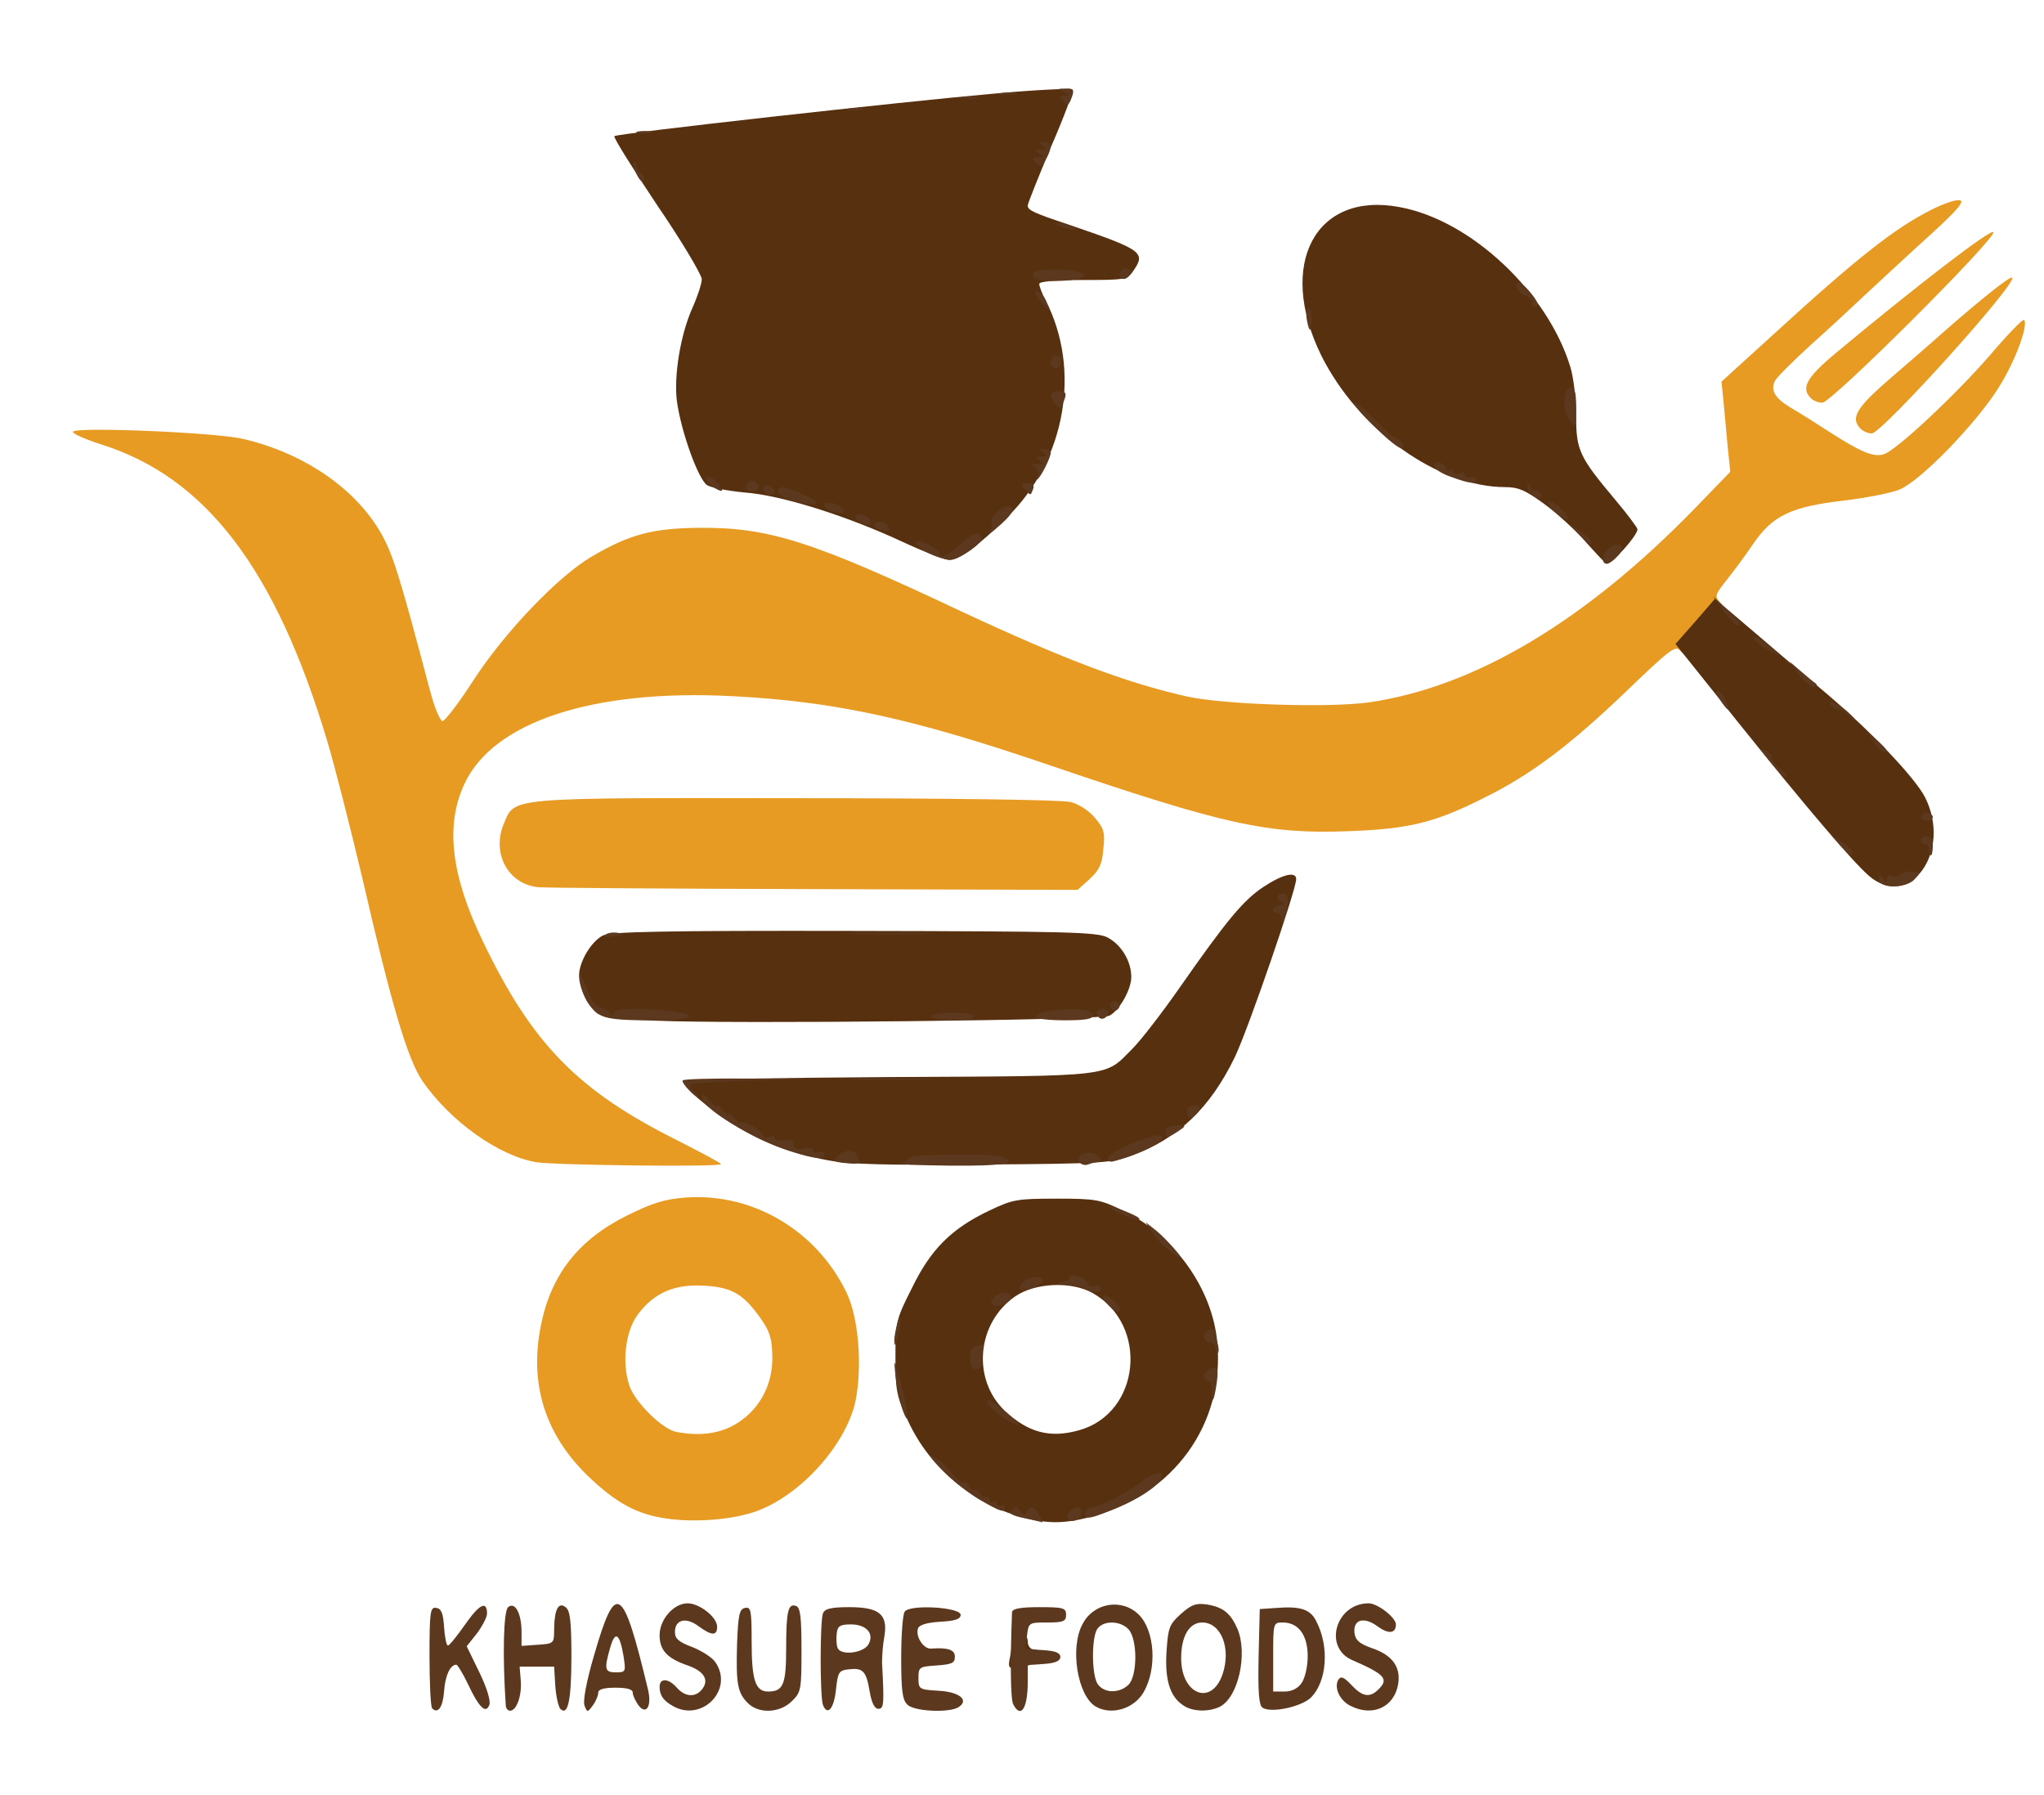 <svg class="img-fluid" id="outputsvg" xmlns="http://www.w3.org/2000/svg" style="transform: none; transform-origin: 50% 50% 0px; cursor: move; max-height: 379.9px; transition: none;" width="533" height="468" viewBox="0 0 5330 4680"><g id="l5oWGhBKlMOWvucOHPeMkyx" fill="rgb(231,155,34)" style="transform: none;"><g style="transform: none;"><path id="pR34CYlp0" d="M1738 3959 c-77 -11 -131 -40 -206 -112 -110 -107 -152 -238 -122 -389 26 -134 98 -226 225 -289 67 -33 98 -43 155 -47 173 -12 339 86 417 247 32 65 42 192 24 283 -24 113 -141 244 -256 287 -62 23 -162 31 -237 20z m173 -242 c65 -35 104 -102 103 -179 -1 -48 -6 -66 -30 -100 -45 -64 -75 -82 -147 -86 -77 -5 -131 18 -173 74 -33 43 -43 125 -23 186 14 43 86 114 122 121 57 11 106 6 148 -16z"></path><path id="pgWDRTIHJ" d="M1398 3030 c-98 -17 -223 -106 -296 -211 -39 -57 -81 -198 -157 -529 -32 -135 -73 -296 -92 -359 -134 -447 -316 -686 -588 -772 -41 -13 -75 -28 -75 -33 0 -14 367 1 443 18 163 38 301 134 366 256 28 53 46 112 123 403 11 42 26 77 32 77 6 0 43 -48 81 -107 81 -125 221 -271 308 -322 99 -58 159 -74 282 -75 180 -1 292 34 684 219 266 124 427 185 587 221 96 21 370 30 475 15 274 -40 562 -211 848 -505 l93 -96 -6 -57 c-3 -32 -8 -85 -11 -118 l-6 -60 133 -121 c223 -204 320 -280 416 -328 30 -15 62 -26 72 -24 14 2 -4 24 -73 87 -51 46 -124 114 -163 150 -38 36 -107 100 -153 141 -45 41 -87 83 -92 92 -13 24 -2 45 39 70 21 12 67 41 104 65 81 52 114 66 141 57 32 -10 188 -156 277 -259 45 -53 85 -94 88 -91 12 13 -23 108 -66 176 -57 92 -203 243 -258 266 -21 9 -87 22 -145 29 -139 16 -187 39 -238 114 -21 31 -53 74 -70 95 -29 37 -30 40 -15 57 15 17 14 21 -24 67 -59 70 -67 75 -82 57 -11 -13 -31 3 -140 108 -145 139 -248 217 -370 277 -129 65 -195 81 -352 87 -212 8 -323 -16 -778 -171 -360 -123 -561 -167 -830 -181 -364 -19 -626 67 -700 231 -49 107 -34 237 50 410 128 266 247 388 508 518 61 31 112 58 112 61 0 8 -431 3 -482 -5z"></path><path id="pZG053XV2" d="M1404 2313 c-79 -7 -123 -89 -90 -166 29 -69 5 -67 764 -66 392 0 692 4 714 10 21 5 48 23 63 41 24 28 27 39 22 82 -3 40 -11 55 -36 78 l-31 28 -683 -2 c-375 -1 -701 -3 -723 -5z"></path><path id="pxUyzPxl0" d="M4852 1118 c-28 -28 -12 -55 80 -134 50 -43 110 -95 132 -115 104 -91 178 -150 183 -145 14 14 -340 406 -366 406 -9 0 -22 -5 -29 -12z"></path><path id="pH4obakl9" d="M4722 1038 c-26 -26 -12 -53 62 -115 210 -175 406 -326 414 -318 12 12 -422 445 -446 445 -10 0 -23 -5 -30 -12z"></path></g></g><g id="l4VMDVNHfDSIBWY5iuxkK80" fill="rgb(87,48,16)" style="transform: none;"><g style="transform: none;"><path id="pNePgBbrR" d="M2634 4319 c3 -17 6 -38 6 -45 0 -8 9 -14 20 -14 13 0 20 7 20 20 0 11 7 20 15 20 8 0 15 5 15 11 0 18 -32 38 -59 39 -21 0 -23 -3 -17 -31z"></path><path id="p0N7XNuS" d="M2663 3955 c-127 -35 -238 -128 -294 -248 -31 -66 -34 -80 -34 -168 0 -92 1 -98 43 -181 49 -101 103 -155 202 -202 61 -29 72 -31 175 -31 103 0 114 2 175 32 132 64 231 202 244 341 21 214 -114 401 -331 457 -70 18 -112 18 -180 0z m150 -226 c161 -44 184 -275 36 -358 -55 -31 -150 -27 -202 9 -100 69 -113 216 -27 298 61 57 118 72 193 51z"></path><path id="p4dMb4YOS" d="M2159 3025 c-101 -19 -173 -47 -250 -96 -65 -41 -129 -97 -129 -111 0 -4 242 -8 538 -10 598 -3 560 1 636 -75 21 -21 76 -92 122 -158 123 -176 166 -228 219 -263 50 -33 85 -41 85 -20 0 28 -125 391 -160 464 -64 132 -147 212 -269 257 -52 19 -80 21 -386 23 -252 2 -348 0 -406 -11z"></path><path id="p19aYH0hyS" d="M1709 2661 c-96 -4 -141 -10 -153 -20 -25 -21 -46 -66 -46 -98 0 -35 31 -88 62 -104 18 -10 163 -13 654 -12 561 1 635 3 662 17 36 19 62 62 62 103 0 33 -31 87 -57 101 -22 12 -985 22 -1184 13z"></path><path id="pSMsrfz1o" d="M4873 2283 c-44 -39 -157 -171 -344 -404 l-160 -200 52 -59 51 -59 107 91 c58 50 142 121 186 158 115 98 229 218 255 269 71 141 -41 296 -147 204z"></path><path id="pPeTTMNjw" d="M4136 1414 c-27 -31 -76 -76 -109 -100 -48 -35 -67 -44 -101 -44 -176 0 -384 -149 -481 -344 -116 -237 -15 -428 205 -386 186 34 386 223 445 417 8 26 15 83 15 127 0 90 8 107 102 219 32 38 58 73 58 77 0 16 -66 90 -80 90 -3 0 -27 -26 -54 -56z"></path><path id="pZ5pTTkci" d="M2350 1411 c-147 -68 -314 -120 -408 -127 -42 -4 -86 -12 -98 -19 -23 -15 -68 -139 -79 -220 -8 -65 9 -171 40 -241 14 -31 25 -65 25 -76 0 -11 -52 -99 -117 -194 -64 -96 -114 -176 -111 -179 6 -7 751 -90 991 -111 108 -10 200 -14 203 -11 4 4 -21 71 -55 149 -33 79 -61 148 -61 154 0 12 15 19 105 49 196 67 204 73 169 123 -14 21 -23 22 -130 22 -73 0 -114 4 -114 10 0 6 7 25 16 42 94 181 53 416 -98 565 -79 78 -126 113 -152 113 -12 0 -68 -22 -126 -49z"></path></g></g><g id="l6xqRW3IDeTKs1JQW7wLYmb" fill="rgb(91,56,30)" style="transform: none;"><g style="transform: none;"><path id="pyUXkTwZL" d="M1127 4454 c-4 -4 -7 -65 -7 -136 0 -118 2 -129 18 -126 13 2 18 15 20 51 2 26 6 47 10 47 4 0 24 -25 45 -55 37 -53 57 -63 57 -28 0 9 -12 32 -26 51 l-27 34 33 68 c20 41 30 75 26 85 -9 24 -27 7 -56 -55 -13 -27 -27 -50 -30 -50 -16 0 -29 28 -32 69 -3 42 -16 60 -31 45z"></path><path id="p1HuRj4uuf" d="M1319 4448 c-9 -131 -6 -248 6 -258 18 -15 35 16 35 65 l0 36 43 -3 c42 -3 42 -3 42 -43 1 -51 12 -70 31 -54 11 9 14 40 14 128 0 114 -9 156 -29 136 -5 -6 -11 -32 -13 -60 l-3 -50 -45 0 -45 0 3 37 c3 39 -11 78 -28 78 -6 0 -10 -6 -11 -12z"></path><path id="pNUYqK7jQ" d="M1524 4446 c-4 -12 5 -62 25 -130 57 -197 75 -185 141 90 10 43 -5 66 -25 40 -8 -11 -15 -26 -15 -33 0 -9 -15 -13 -45 -13 -30 0 -45 4 -45 13 0 7 -6 22 -14 33 -14 19 -15 19 -22 0z m102 -128 c-10 -60 -22 -68 -35 -22 -16 56 -14 64 15 64 26 0 26 -2 20 -42z"></path><path id="p3U8mZttT" d="M1755 4448 c-25 -14 -35 -28 -35 -50 0 -24 23 -23 45 2 21 24 48 26 65 5 20 -24 7 -47 -34 -62 -56 -19 -76 -40 -76 -80 0 -41 37 -83 73 -83 31 0 77 36 77 61 0 24 -14 24 -48 -1 -33 -25 -62 -18 -62 15 0 17 10 26 45 39 25 10 52 27 60 39 50 71 -34 158 -110 115z"></path><path id="p60q46lD4" d="M1950 4440 c-27 -27 -31 -51 -28 -155 3 -76 6 -90 21 -93 15 -3 17 6 17 88 0 101 10 130 43 130 39 0 47 -18 47 -111 0 -98 5 -120 26 -112 11 4 14 29 14 115 0 102 -1 110 -25 133 -31 31 -86 34 -115 5z"></path><path id="p8gNCfQaq" d="M2146 4445 c-8 -21 -8 -218 0 -239 5 -12 21 -16 69 -16 78 0 101 19 91 77 -4 21 -6 52 -6 68 6 110 5 120 -10 120 -9 0 -17 -15 -22 -44 -9 -55 -18 -63 -54 -59 -27 3 -29 7 -34 52 -5 50 -22 71 -34 41z m118 -157 c17 -28 -4 -53 -45 -53 -28 0 -35 4 -37 23 -2 13 -1 30 2 38 8 21 66 14 80 -8z"></path><path id="pUy3soDqA" d="M2366 4444 c-13 -12 -16 -38 -16 -122 0 -59 4 -113 9 -120 12 -20 146 -12 146 8 0 11 -14 16 -53 18 -33 2 -55 8 -58 17 -8 20 14 55 34 53 44 -3 62 3 62 21 0 17 -8 20 -47 23 -46 3 -48 4 -48 33 0 29 2 30 53 33 55 3 80 25 51 43 -24 15 -116 11 -133 -7z"></path><path id="p4iyhUQqB" d="M2642 4443 c-7 -14 -8 -111 -3 -240 1 -9 22 -13 71 -13 63 0 70 2 70 20 0 17 -7 20 -49 20 -48 0 -49 0 -53 35 l-4 34 46 3 c32 2 45 7 45 18 0 10 -13 16 -42 18 l-43 3 0 44 c0 69 -18 97 -38 58z"></path><path id="prE8dMeOd" d="M2857 4449 c-47 -28 -68 -153 -34 -215 29 -56 103 -68 147 -24 41 41 48 140 12 202 -25 43 -84 61 -125 37z m85 -56 c24 -22 25 -118 1 -145 -22 -24 -69 -24 -83 1 -14 27 -13 117 2 141 16 24 55 26 80 3z"></path><path id="pALbPgCVX" d="M3084 4445 c-34 -23 -47 -68 -42 -141 4 -60 7 -69 37 -96 28 -25 40 -29 68 -25 43 7 62 23 80 64 27 65 2 177 -45 202 -29 15 -74 14 -98 -4z m104 -80 c23 -68 -4 -135 -53 -135 -34 0 -55 36 -55 93 0 95 79 126 108 42z"></path><path id="pcAKFHsyW" d="M3292 4452 c-9 -6 -12 -40 -10 -133 l3 -124 44 -3 c63 -5 89 4 104 36 34 66 27 157 -15 198 -25 24 -104 41 -126 26z m102 -64 c9 -13 16 -43 16 -70 0 -55 -24 -88 -65 -88 -25 0 -25 1 -25 90 l0 90 29 0 c20 0 35 -8 45 -22z"></path><path id="p10IdxyFq3" d="M3521 4447 c-28 -14 -43 -48 -31 -68 7 -10 14 -7 34 14 29 31 48 34 71 11 27 -27 16 -39 -69 -76 -76 -33 -43 -148 43 -148 23 0 71 37 71 55 0 24 -19 26 -48 5 -35 -26 -64 -18 -60 17 2 19 13 28 43 39 55 18 78 49 71 94 -10 61 -67 87 -125 57z"></path><path id="pqbbVB778" d="M2671 3958 c-33 -7 -41 -12 -32 -21 9 -9 14 -8 22 3 8 11 12 12 16 3 7 -19 21 -16 33 7 6 11 9 20 8 19 -2 -1 -23 -6 -47 -11z"></path><path id="pteZH7yqA" d="M2784 3958 c-4 -5 0 -14 7 -19 20 -13 29 -11 29 5 0 18 -27 29 -36 14z"></path><path id="pz4tS0pQq" d="M2830 3946 c0 -9 7 -16 15 -16 19 0 91 -36 132 -67 32 -24 53 -29 53 -15 0 17 -46 52 -100 75 -85 37 -100 41 -100 23z"></path><path id="p1GSjaAYvZ" d="M2555 3910 c-51 -29 -160 -133 -118 -111 13 6 33 25 45 41 11 16 25 27 30 24 4 -3 11 2 14 10 3 9 10 13 15 10 5 -3 12 2 15 10 3 9 10 13 15 10 5 -3 9 0 9 6 0 6 5 8 10 5 6 -3 10 -1 10 5 0 6 5 8 10 5 6 -3 10 -1 10 4 0 16 -10 13 -65 -19z"></path><path id="pdH6gGtRG" d="M2629 3704 c-31 -16 -66 -54 -51 -54 6 0 28 16 49 35 41 38 41 40 2 19z"></path><path id="pH0m9iGoD" d="M2352 3671 c-6 -18 -14 -56 -17 -84 -5 -49 -4 -48 15 23 21 77 22 119 2 61z"></path><path id="pzlzHXOz0" d="M3160 3627 c0 -15 -4 -27 -10 -27 -18 0 -10 -28 9 -33 17 -4 18 0 14 37 -7 49 -13 60 -13 23z"></path><path id="pyB5fNY4t" d="M2530 3540 c0 -19 5 -30 14 -30 8 0 16 -3 19 -7 2 -5 2 -2 0 5 -1 8 -3 25 -3 38 0 15 -6 24 -15 24 -10 0 -15 -10 -15 -30z"></path><path id="p104VPggIx" d="M3170 3517 c0 -9 -7 -17 -15 -17 -19 0 -20 -26 0 -34 8 -3 14 -2 13 2 -1 4 2 17 6 30 4 13 5 26 2 29 -3 4 -6 -1 -6 -10z"></path><path id="p18lzvL9Xr" d="M2332 3495 c0 -11 4 -31 8 -45 6 -20 8 -21 8 -5 0 11 -4 31 -8 45 -6 20 -8 21 -8 5z"></path><path id="pMax8tCOi" d="M2888 3400 c-9 -10 -14 -21 -11 -23 6 -6 43 24 43 35 0 13 -14 8 -32 -12z"></path><path id="pRBIQyJDK" d="M2592 3403 c-10 -4 -10 -8 -1 -19 13 -16 35 -18 44 -5 7 12 -25 30 -43 24z"></path><path id="pDacvEzK2" d="M2660 3356 c0 -14 21 -26 46 -26 25 0 15 18 -16 29 -24 8 -30 7 -30 -3z"></path><path id="pp48qCkuI" d="M2830 3360 c-8 -5 -31 -10 -50 -11 -24 -1 -28 -3 -12 -6 12 -2 22 -8 22 -13 0 -13 41 1 47 16 2 7 11 10 19 7 8 -3 14 0 14 6 0 14 -20 14 -40 1z"></path><path id="pvPwai3Fa" d="M3049 3260 c-15 -11 -35 -32 -44 -47 l-18 -27 30 24 c26 22 69 71 61 70 -2 0 -15 -9 -29 -20z"></path><path id="p2beugP1I" d="M2923 3165 c-18 -8 -33 -17 -33 -20 0 -5 70 21 79 30 9 9 -14 4 -46 -10z"></path><path id="pEjnw6QfT" d="M2202 3032 c-28 -3 -30 -5 -18 -18 19 -18 45 -18 53 1 7 20 5 21 -35 17z"></path><path id="pLwdIaccB" d="M2348 3033 c12 -2 22 -9 22 -14 0 -10 218 -13 244 -3 44 17 2 24 -136 23 -84 -1 -143 -4 -130 -6z"></path><path id="pgOpHKOfY" d="M2815 3030 c-10 -16 12 -29 36 -23 19 5 27 23 10 23 -5 0 -16 3 -24 6 -8 3 -18 0 -22 -6z"></path><path id="p13FJZ8Pjw" d="M2890 3018 c0 -12 103 -58 129 -58 31 0 -1 27 -55 47 -70 26 -74 27 -74 11z"></path><path id="pSaUdgBcl" d="M2060 3001 c-97 -31 -230 -112 -230 -140 1 -12 5 -11 20 8 11 13 20 19 20 15 0 -5 7 0 15 10 8 11 15 16 15 10 0 -5 7 0 15 10 8 11 15 17 15 13 0 -4 14 -1 30 8 17 9 30 20 30 25 0 5 7 7 15 4 8 -4 15 -2 15 4 0 5 11 7 25 4 18 -3 25 0 25 12 0 12 6 15 25 10 15 -4 25 -2 25 5 0 6 7 8 15 5 8 -4 15 -1 15 5 0 15 -25 13 -90 -8z"></path><path id="pzpohhjZm" d="M3040 2960 c0 -5 0 -13 0 -17 0 -5 11 -8 25 -9 31 -1 31 0 0 20 -14 9 -25 12 -25 6z"></path><path id="pJXMKAw6C" d="M3097 2905 c-4 -9 -1 -18 9 -22 22 -8 30 5 12 23 -14 14 -16 14 -21 -1z"></path><path id="pC5cR5LJN" d="M1797 2842 c-10 -10 -17 -22 -17 -25 0 -4 80 -6 178 -5 l177 2 -167 3 c-93 2 -168 7 -168 11 0 5 5 13 12 20 7 7 10 12 7 12 -3 0 -13 -8 -22 -18z"></path><path id="pqbaHowAW" d="M2232 2813 c49 -2 127 -2 176 0 48 1 8 3 -88 3 -96 0 -136 -2 -88 -3z"></path><path id="p8kT6NPJt" d="M1562 2644 c-26 -18 -42 -45 -48 -82 -7 -36 3 -24 19 23 8 23 21 39 32 41 10 1 22 9 26 16 7 10 9 10 9 1 0 -14 61 -17 148 -7 88 11 58 24 -56 24 -81 0 -113 -4 -130 -16z"></path><path id="p8sKzWzaA" d="M2430 2650 c0 -5 25 -10 55 -10 30 0 55 5 55 10 0 6 -25 10 -55 10 -30 0 -55 -4 -55 -10z"></path><path id="pz7VkhAoX" d="M2700 2651 c0 -12 64 -23 113 -19 22 1 37 7 37 15 0 10 -20 13 -75 13 -41 0 -75 -4 -75 -9z"></path><path id="p6tFPbYfm" d="M2866 2653 c-11 -11 -6 -23 9 -23 8 0 15 4 15 9 0 13 -16 22 -24 14z"></path><path id="pge3VYpbg" d="M2896 2625 c-3 -9 0 -15 9 -15 16 0 20 16 6 24 -5 3 -11 -1 -15 -9z"></path><path id="pwmw6phVc" d="M1579 2437 c5 -5 19 -7 32 -5 20 3 19 5 -9 9 -20 3 -29 2 -23 -4z"></path><path id="p79VM599O" d="M2223 2433 c53 -2 141 -2 195 0 53 1 9 3 -98 3 -107 0 -151 -2 -97 -3z"></path><path id="pSz5ls9od" d="M3341 2398 c-1 -10 -5 -18 -11 -18 -18 0 -11 -20 8 -21 10 0 12 -3 5 -6 -18 -7 -16 -23 2 -23 16 0 18 20 5 60 -5 17 -8 19 -9 8z"></path><path id="ptnrV2oCp" d="M4900 2293 c0 -15 2 -16 10 -3 7 12 10 12 10 1 0 -7 6 -11 15 -8 8 4 17 2 20 -3 3 -5 17 -9 30 -8 23 2 23 3 8 20 -22 25 -93 25 -93 1z"></path><path id="pVFTVVdFM" d="M4799 2204 l-24 -27 28 18 c15 9 27 21 27 26 0 14 -5 11 -31 -17z"></path><path id="pg0TxAty8" d="M5030 2215 c0 -8 -4 -15 -10 -15 -5 0 -10 -4 -10 -10 0 -5 7 -10 15 -10 9 0 15 9 15 25 0 14 -2 25 -5 25 -3 0 -5 -7 -5 -15z"></path><path id="pPPNd8LEP" d="M5010 2130 c0 -5 7 -10 15 -10 8 0 15 5 15 10 0 6 -7 10 -15 10 -8 0 -15 -4 -15 -10z"></path><path id="pJgdvV8og" d="M4634 2007 c-11 -12 -26 -30 -33 -40 -12 -15 -12 -17 3 -11 9 3 16 12 16 20 0 7 10 20 22 28 12 9 19 18 17 21 -3 3 -14 -5 -25 -18z"></path><path id="pbGMcCy51" d="M4885 1933 l-18 -28 27 24 c28 26 31 31 17 31 -5 0 -17 -12 -26 -27z"></path><path id="pZ8YGeEbD" d="M4820 1865 c-7 -8 -18 -15 -26 -15 -7 0 -16 -4 -19 -10 -12 -19 14 -10 42 15 15 13 25 25 22 25 -4 0 -12 -7 -19 -15z"></path><path id="pljS7sovO" d="M4485 1824 c-11 -17 -12 -25 -4 -22 6 2 16 14 20 26 11 29 5 28 -16 -4z"></path><path id="pqQwiuVK5" d="M4690 1758 l-23 -33 29 25 c16 14 33 28 39 32 5 5 2 8 -6 8 -8 0 -26 -15 -39 -32z"></path><path id="phD0o2pH5" d="M4612 1695 c-29 -16 -49 -35 -36 -35 5 0 23 11 39 25 33 27 32 30 -3 10z"></path><path id="p1ErIBztHg" d="M4495 1593 l-28 -38 36 34 c39 37 42 41 28 41 -5 0 -21 -17 -36 -37z"></path><path id="p1F0vB1vZv" d="M4180 1457 c0 -17 20 -37 37 -37 18 0 16 15 -3 34 -19 19 -34 21 -34 3z"></path><path id="pqkQxeDJT" d="M2423 1443 c-28 -14 -44 -33 -28 -33 12 0 55 24 55 32 0 16 19 8 52 -22 34 -31 58 -39 58 -17 0 16 -61 57 -86 56 -10 0 -34 -8 -51 -16z"></path><path id="pQdtAfpsn" d="M4119 1393 l-24 -26 27 19 c15 10 28 22 28 27 0 12 -5 8 -31 -20z"></path><path id="pVBqbxfWh" d="M2579 1387 c8 -9 11 -20 7 -24 -8 -9 24 -43 41 -43 26 0 15 21 -32 60 -16 14 -23 17 -16 7z"></path><path id="p1BNZPmbno" d="M2298 1382 c-10 -2 -18 -8 -18 -13 0 -13 27 -11 35 2 9 13 4 16 -17 11z"></path><path id="pX0P8oaPo" d="M2240 1360 c-8 -5 -11 -12 -8 -16 10 -9 38 3 38 16 0 12 -10 13 -30 0z"></path><path id="p1Gzqp6X2w" d="M4056 1335 c-15 -12 -24 -25 -19 -28 10 -6 60 39 52 47 -2 2 -17 -6 -33 -19z"></path><path id="p9LmrZ6zo" d="M2168 1333 c-19 -5 -25 -23 -9 -23 17 0 41 12 41 21 0 9 -4 10 -32 2z"></path><path id="p1AMrlugzF" d="M2068 1306 c-21 -5 -38 -15 -38 -23 0 -7 3 -13 8 -13 18 1 87 29 89 37 4 12 -11 12 -59 -1z"></path><path id="pZGjVfSox" d="M3990 1285 c-7 -9 -10 -18 -6 -22 3 -3 6 -1 6 5 0 7 5 11 11 10 6 -2 14 3 16 10 6 17 -12 15 -27 -3z"></path><path id="pfbV37imO" d="M1990 1275 c0 -9 6 -12 15 -9 8 4 15 10 15 15 0 5 -7 9 -15 9 -8 0 -15 -7 -15 -15z"></path><path id="pIXod7Jg9" d="M2672 1275 c-11 -13 -10 -15 7 -15 14 0 19 5 15 15 -7 18 -6 18 -22 0z"></path><path id="pw88JiZZE" d="M1854 1266 c-10 -8 -16 -18 -11 -22 4 -4 16 2 27 14 23 25 14 29 -16 8z"></path><path id="pOASXqMmD" d="M1947 1265 c6 -17 25 -15 31 3 2 7 -5 12 -17 12 -14 0 -19 -5 -14 -15z"></path><path id="pHZkjsYDD" d="M3783 1243 c-24 -8 -43 -21 -43 -29 0 -8 6 -11 15 -8 8 4 15 10 15 16 0 5 5 6 10 3 6 -3 10 -2 10 4 0 6 7 8 15 5 8 -4 15 -1 15 5 0 6 7 8 15 5 8 -4 15 -1 15 5 0 14 -15 13 -67 -6z"></path><path id="pwBSKTYGU" d="M2706 1239 c3 -6 0 -15 -7 -20 -11 -7 -9 -9 6 -9 17 0 17 -2 5 -10 -12 -8 -12 -10 5 -10 17 0 17 -2 5 -10 -13 -8 -12 -10 3 -10 9 0 17 5 17 10 0 14 -29 70 -36 70 -3 0 -2 -5 2 -11z"></path><path id="p1DHbHpjtY" d="M3605 1132 c-49 -45 -81 -82 -71 -82 4 0 29 21 54 47 26 26 51 48 56 48 5 0 11 6 14 13 7 21 -12 12 -53 -26z"></path><path id="pmnpZg4sv" d="M4093 1095 c-19 -21 -17 -85 2 -85 11 0 15 12 15 50 0 55 0 55 -17 35z"></path><path id="p1Di78QG1i" d="M2753 1054 c-19 -20 -16 -34 7 -34 21 0 23 5 12 31 -6 14 -9 15 -19 3z"></path><path id="pGhFKwEeZ" d="M2740 946 c0 -22 26 -26 27 -5 1 11 -5 19 -13 19 -8 0 -14 -6 -14 -14z"></path><path id="p87zL85jT" d="M3408 835 c-3 -14 -1 -28 3 -31 5 -3 9 9 9 25 0 38 -6 40 -12 6z"></path><path id="p14QJJ4VMt" d="M2713 785 c-13 -15 -17 -25 -9 -25 7 0 18 11 24 25 14 31 13 31 -15 0z"></path><path id="pGHMZmGiz" d="M3995 790 c3 -6 -2 -13 -12 -17 -22 -8 -34 -24 -26 -36 2 -4 16 5 29 20 26 30 30 43 13 43 -5 0 -7 -5 -4 -10z"></path><path id="pyR6wLWB1" d="M2695 722 c-6 -17 9 -21 74 -19 31 1 56 7 58 14 6 17 -125 22 -132 5z"></path><path id="pnOaXxtTO" d="M2920 716 c0 -9 7 -16 16 -16 9 0 14 5 12 12 -6 18 -28 21 -28 4z"></path><path id="p3FQjpCve" d="M2765 590 c-13 -5 -14 -9 -5 -9 8 0 24 4 35 9 13 5 14 9 5 9 -8 0 -24 -4 -35 -9z"></path><path id="pExDSdFjx" d="M1661 456 c-8 -14 -11 -29 -8 -33 4 -3 7 1 7 10 0 8 5 17 12 19 6 2 9 10 7 17 -3 8 -10 3 -18 -13z"></path><path id="psVi6kPY9" d="M2702 424 c-11 -12 -10 -14 5 -14 15 0 16 -2 3 -10 -12 -8 -12 -10 5 -10 17 0 17 -2 5 -10 -13 -8 -12 -10 3 -10 20 0 21 16 4 46 -10 19 -14 20 -25 8z"></path><path id="p15UPgf0gs" d="M1663 343 c9 -2 25 -2 35 0 9 3 1 5 -18 5 -19 0 -27 -2 -17 -5z"></path><path id="p1GkSUG5fq" d="M2213 283 c9 -2 25 -2 35 0 9 3 1 5 -18 5 -19 0 -27 -2 -17 -5z"></path><path id="pZLDXbVe" d="M2772 264 c-11 -12 -10 -14 5 -15 16 0 16 -1 -2 -9 -19 -8 -19 -9 3 -9 23 -1 25 3 14 30 -6 14 -9 15 -20 3z"></path><path id="pk7rIVe8o" d="M2508 253 c12 -2 30 -2 40 0 9 3 -1 5 -23 4 -22 0 -30 -2 -17 -4z"></path><path id="pFLoAT6FK" d="M2608 243 c12 -2 30 -2 40 0 9 3 -1 5 -23 4 -22 0 -30 -2 -17 -4z"></path></g></g></svg>